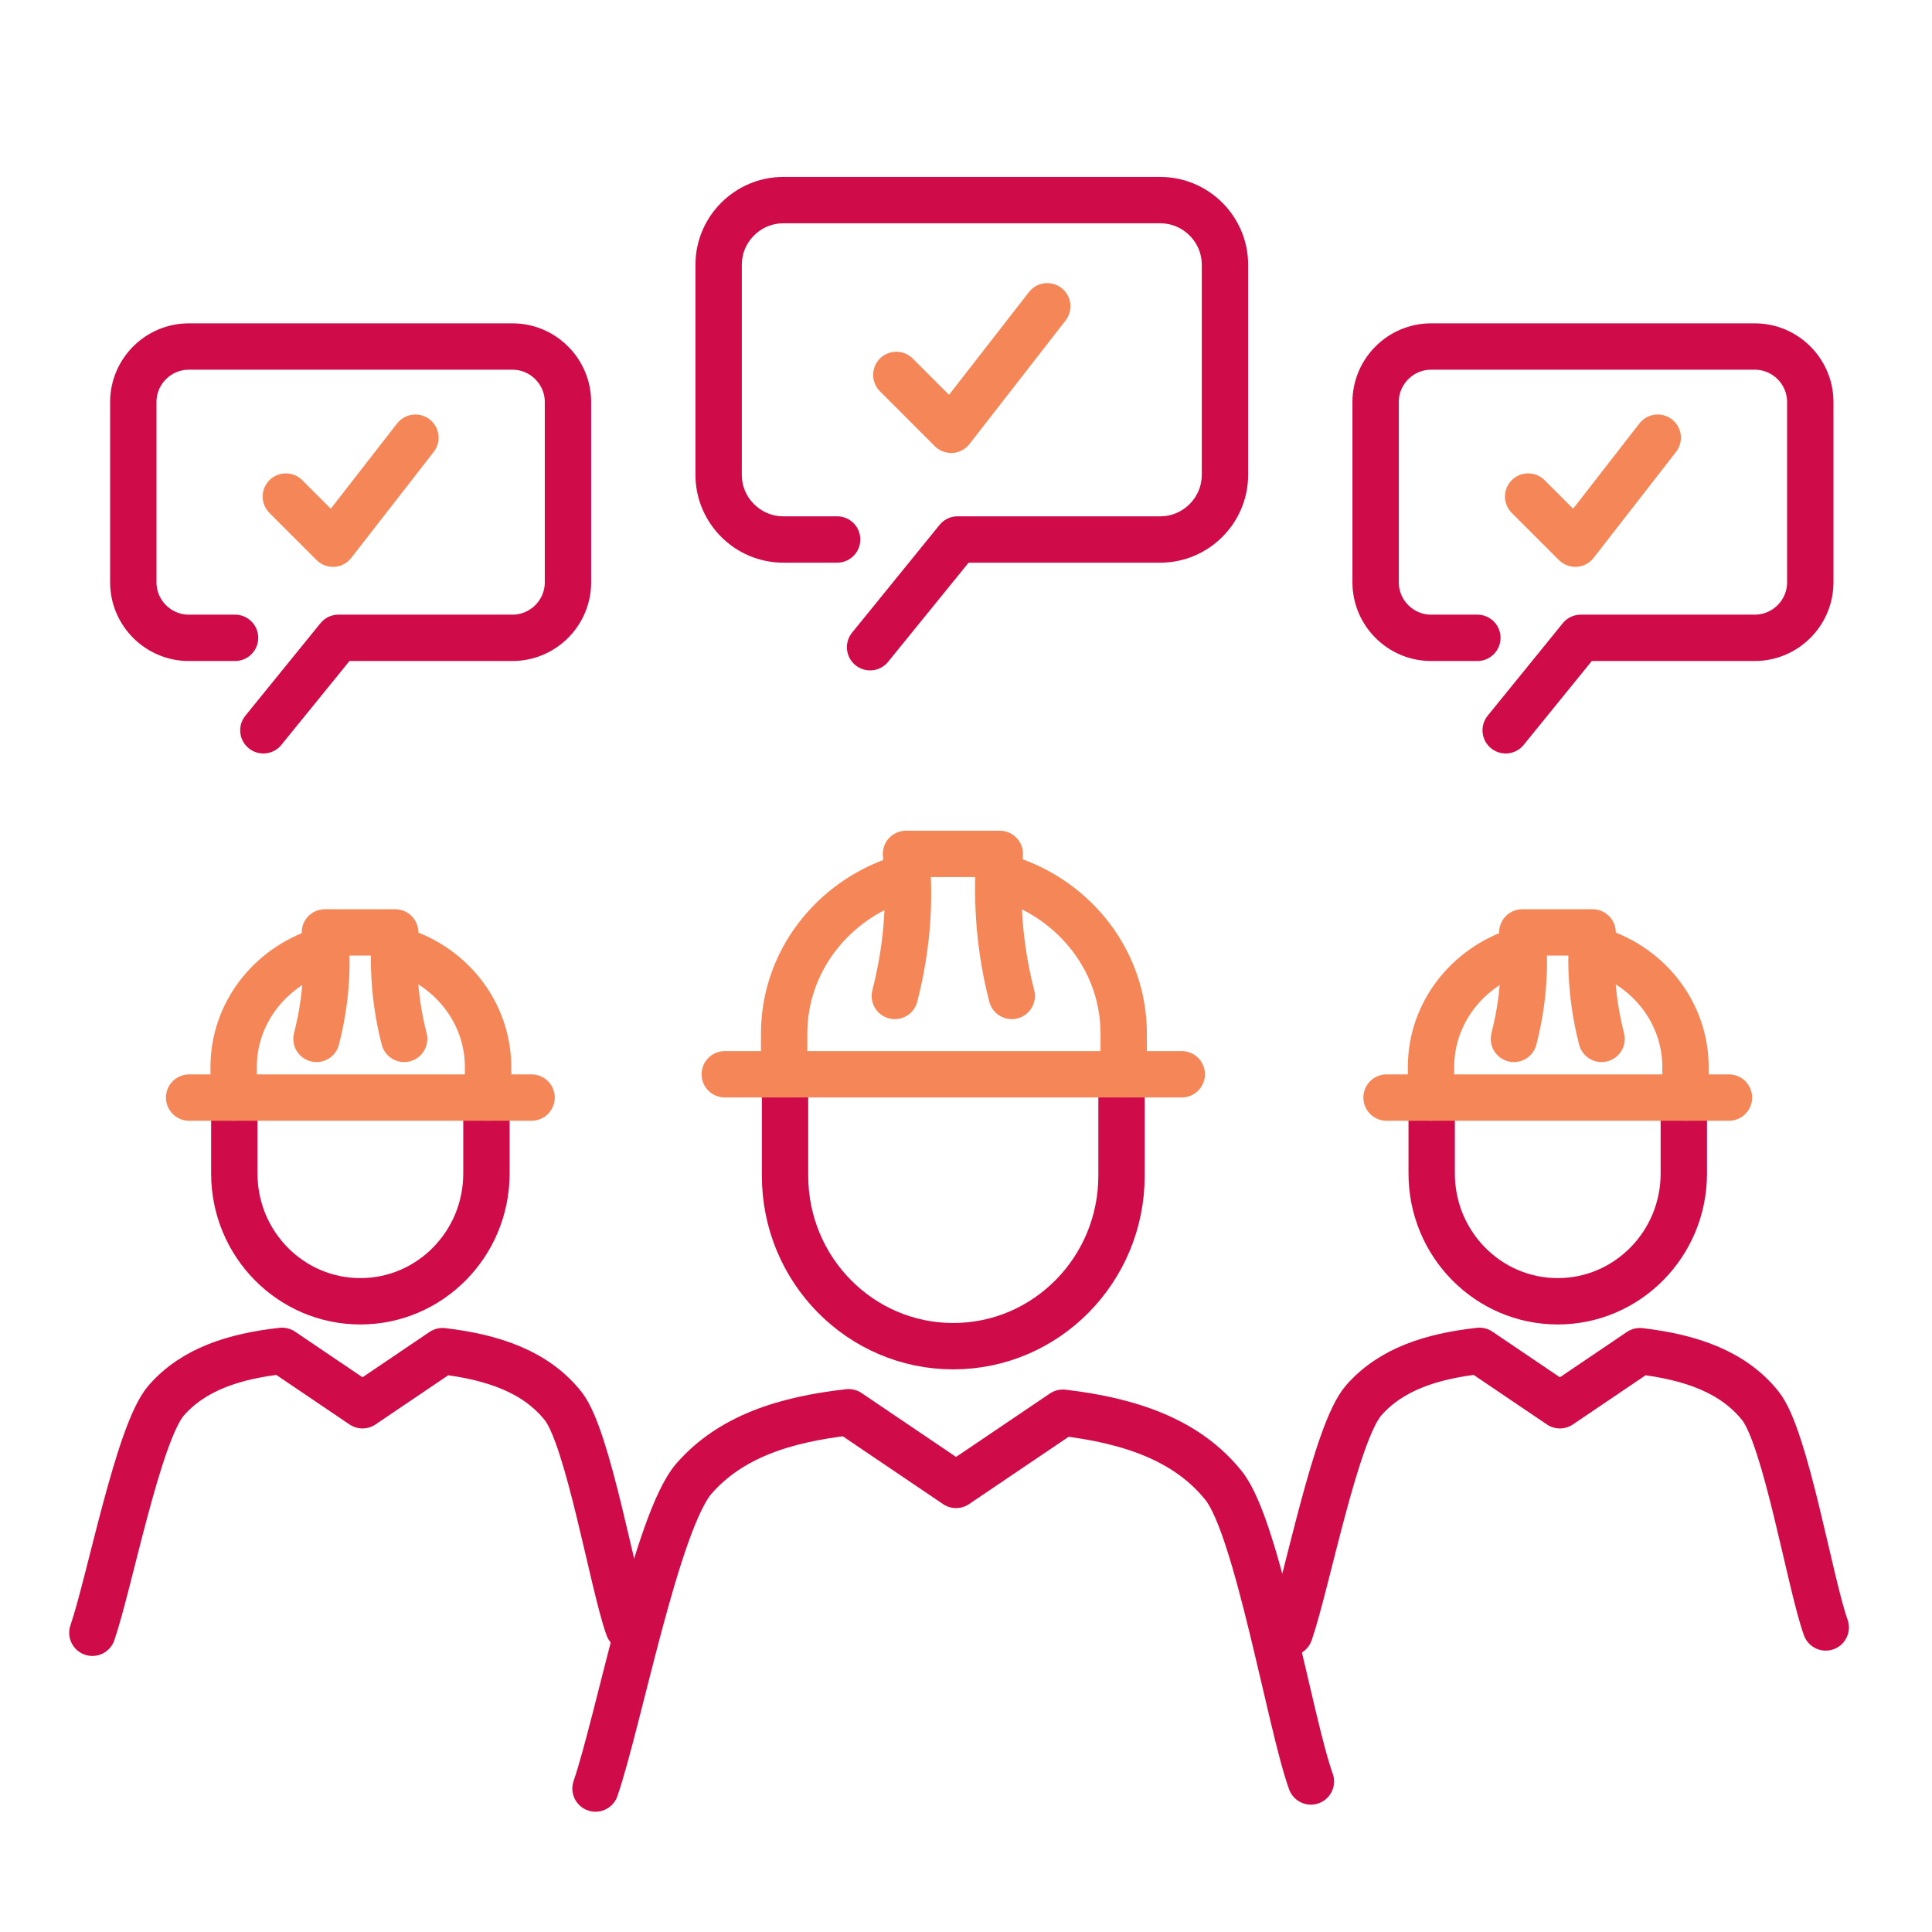 <svg xmlns="http://www.w3.org/2000/svg" id="Layer_1" data-name="Layer 1" viewBox="0 0 500 500"><defs><style>      .cls-1 {        stroke: #cf0c49;      }      .cls-1, .cls-2 {        fill: none;        stroke-linecap: round;        stroke-linejoin: round;        stroke-width: 12px;      }      .cls-2 {        stroke: #f58657;      }    </style></defs><g><g><path class="cls-1" d="M125.89,287.91v15.8c0,18.23-14.61,33.06-32.63,33.06s-32.62-14.82-32.62-33.06v-15.8"></path><g><path class="cls-2" d="M82.8,246.16c-12.99,4.25-22.33,16.07-22.33,29.98v7.9"></path><path class="cls-2" d="M126.31,284.05v-7.9c0-13.91-9.32-25.74-22.31-29.97"></path><line class="cls-2" x1="48.95" y1="284.05" x2="137.57" y2="284.05"></line><path class="cls-2" d="M104.6,268.86c-3.21-12.39-2.73-22.73-2.32-27.55h-18.2c.39,4.03,1.26,14.31-2.17,27.55"></path></g><path class="cls-1" d="M162.62,421.18c-4.06-11.31-10.34-49.15-16.92-57.36-7.06-8.82-18.05-12.6-31.18-14.14l-20.7,14-20.82-14.08c-12.41,1.38-22.9,4.75-29.97,12.83-7.23,8.27-14.66,47.16-19.12,60.13"></path></g><g><path class="cls-1" d="M290.25,283.18v21.09c0,24.34-19.49,44.12-43.55,44.12s-43.53-19.78-43.53-44.12v-21.09"></path><g><path class="cls-2" d="M232.74,227.45c-17.33,5.67-29.8,21.44-29.8,40.02v10.55"></path><path class="cls-2" d="M290.81,278.02v-10.55c0-18.56-12.44-34.35-29.77-40"></path><line class="cls-2" x1="187.57" y1="278.02" x2="305.84" y2="278.02"></line><path class="cls-2" d="M261.84,257.75c-4.28-16.53-3.64-30.33-3.09-36.76h-24.28c.52,5.38,1.68,19.09-2.89,36.76"></path></g><path class="cls-1" d="M339.26,461.04c-1.36-3.77-2.9-9.76-4.58-16.79s-3.52-15.1-5.45-23.04c-1.94-7.94-3.97-15.75-6.08-22.27-2.1-6.51-4.27-11.72-6.47-14.46-2.36-2.94-5.04-5.47-8.02-7.63-2.97-2.16-6.24-3.96-9.75-5.45-3.52-1.49-7.29-2.68-11.27-3.63s-8.19-1.65-12.57-2.16l-6.91,4.67-6.91,4.67-6.91,4.67-6.91,4.67-6.95-4.7-6.95-4.7-6.95-4.7-6.95-4.7c-4.14.46-8.12,1.09-11.91,1.94-3.79.85-7.39,1.92-10.76,3.27s-6.53,2.98-9.43,4.95-5.54,4.27-7.9,6.97c-2.41,2.76-4.84,8.07-7.22,14.76-2.38,6.69-4.71,14.75-6.92,23.01-2.21,8.26-4.31,16.72-6.23,24.19-1.92,7.47-3.65,13.96-5.14,18.29"></path></g><g><path class="cls-1" d="M435.77,287.91v15.8c0,18.23-14.61,33.06-32.63,33.06s-32.62-14.82-32.62-33.06v-15.8"></path><g><path class="cls-2" d="M392.68,246.16c-12.99,4.25-22.33,16.07-22.33,29.98v7.9"></path><path class="cls-2" d="M436.2,284.05v-7.9c0-13.91-9.32-25.74-22.31-29.97"></path><line class="cls-2" x1="358.84" y1="284.05" x2="447.45" y2="284.05"></line><path class="cls-2" d="M414.49,268.86c-3.21-12.39-2.73-22.73-2.32-27.55h-18.2c.39,4.03,1.26,14.31-2.17,27.55"></path></g><path class="cls-1" d="M472.5,421.18c-4.06-11.31-10.34-49.15-16.92-57.36-7.06-8.82-18.05-12.6-31.18-14.14l-20.7,14-20.82-14.08c-12.41,1.38-22.9,4.75-29.97,12.83-7.23,8.27-14.66,47.16-19.12,60.13"></path></g></g><g><polyline class="cls-2" points="73.98 128.51 86.17 140.7 107.51 113.27"></polyline><path class="cls-1" d="M60.83,165.07h-11.97c-7.9,0-14.36-6.46-14.36-14.36v-46.67c0-7.9,6.46-14.36,14.36-14.36h83.77c7.9,0,14.36,6.46,14.36,14.36v46.67c0,7.9-6.46,14.36-14.36,14.36h-45.04l-19.43,23.93"></path></g><g><polyline class="cls-2" points="395.49 128.51 407.69 140.7 429.02 113.27"></polyline><path class="cls-1" d="M389.67,189l19.43-23.93h45.04c7.9,0,14.36-6.46,14.36-14.36v-46.67c0-7.9-6.46-14.36-14.36-14.36h-83.77c-7.9,0-14.36,6.46-14.36,14.36v46.67c0,7.9,6.46,14.36,14.36,14.36h11.97"></path></g><g><polyline class="cls-2" points="231.97 97.03 246.17 111.23 271.03 79.27"></polyline><path class="cls-1" d="M225.18,167.5l22.64-27.88h52.47c9.2,0,16.73-7.53,16.73-16.73v-54.37c0-9.2-7.53-16.73-16.73-16.73h-97.58c-9.2,0-16.73,7.53-16.73,16.73v54.37c0,9.2,7.53,16.73,16.73,16.73h13.94"></path></g></svg>